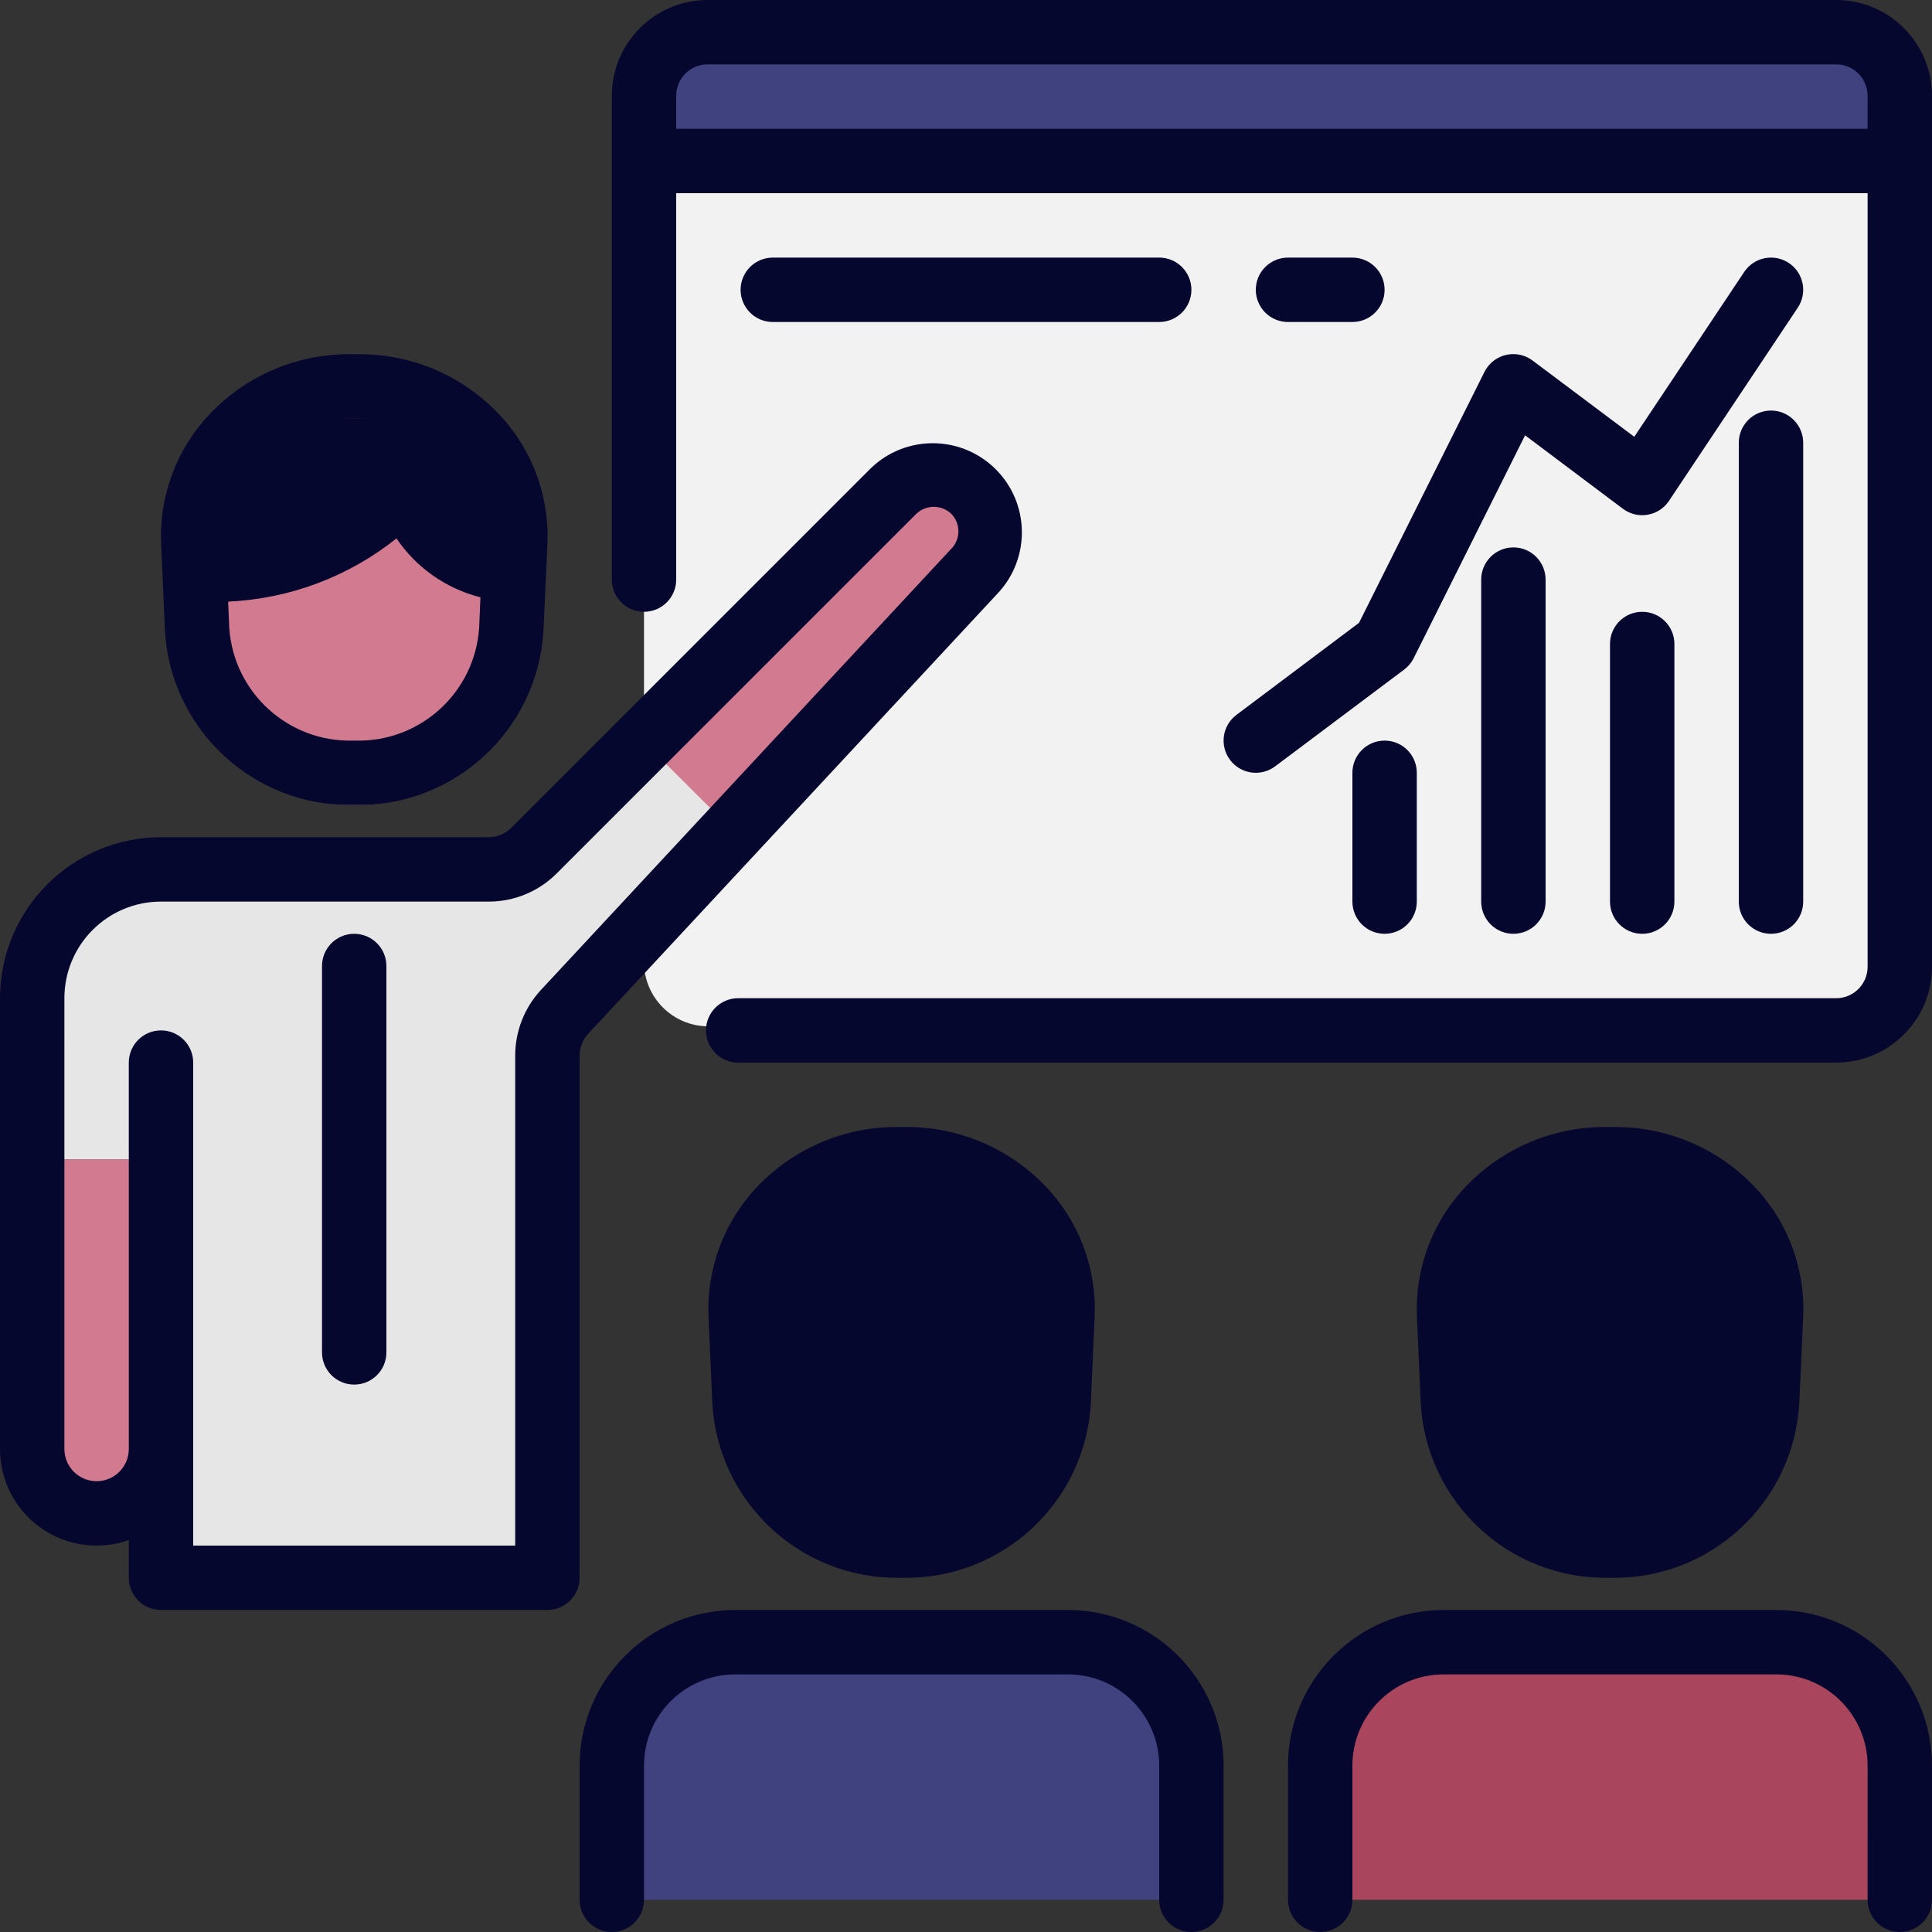 <?xml version="1.0"?>
<svg xmlns="http://www.w3.org/2000/svg" xmlns:xlink="http://www.w3.org/1999/xlink" version="1.1" id="Capa_1" x="0px" y="0px" viewBox="0 0 480.001 480.001" style="enable-background:new 0 0 480.001 480.001;" xml:space="preserve" width="512px" height="512px" class=""><rect x="0" y="0" width="480.001" height="480.001" fill="#333333" stroke="none"/><g><path style="fill:#F2F2F2;" d="M160,144V24c-0.111-8.725,6.872-15.889,15.597-16c0.001,0,0.002,0,0.003,0h280.8  c8.725,0.11,15.71,7.272,15.6,15.997c0,0.001,0,0.002,0,0.003v216c0.111,8.725-6.872,15.889-15.597,16c-0.001,0-0.002,0-0.003,0  l-280.456-1.016c-8.815-0.031-15.944-7.185-15.944-16V144z" data-original="#F2F2F2" class=""/><path style="fill:#404280" d="M472,40H160V24c0-8.837,7.163-16,16-16h280c8.837,0,16,7.163,16,16V40z" data-original="#06AAE9" class="" data-old_color="#06AAE9"/><path style="fill:#E6E6E6;" d="M159.832,184.168l-27.144,27.144c-3,3.001-7.069,4.687-11.312,4.688H40c-17.673,0-32,14.327-32,32  v40.08h32V392h96V262.288c-0.001-4.042,1.528-7.935,4.28-10.896l41.816-44.992L159.832,184.168z" data-original="#E6E6E6" class=""/><g>
	<path style="fill:#D27A8F" d="M8,288.08V360c0,8.837,7.163,16,16,16s16-7.163,16-16v-71.92L8,288.08z" data-original="#ECC19C" class="active-path" data-old_color="#ECC19C"/>
	<path style="fill:#D27A8F" d="M242,142c5.433-5.613,5.288-14.567-0.325-20c-5.484-5.309-14.191-5.309-19.675,0l-62,62   l-0.168,0.168l22.264,22.232l0.336-0.36L242,142z" data-original="#ECC19C" class="active-path" data-old_color="#ECC19C"/>
</g><g>
	<path style="fill:#06072E" d="M400.296,384h-0.592c-20.378,0.383-37.447-15.34-38.736-35.68L360,326.784   c-0.464-20.955,16.147-38.319,37.102-38.784c0.555-0.012,1.111-0.012,1.666,0h2.464c20.955-0.456,38.313,16.162,38.768,37.118   c0.012,0.555,0.012,1.111,0,1.666l-0.936,21.536C437.775,368.673,420.686,384.401,400.296,384z" data-original="#333333" class="" data-old_color="#333333"/>
	<path style="fill:#06072E" d="M224.296,384h-0.592c-20.377,0.383-37.447-15.34-38.736-35.68L184,326.784   c-0.464-20.955,16.147-38.319,37.102-38.784c0.555-0.012,1.111-0.012,1.666,0h2.464c20.955-0.456,38.313,16.162,38.768,37.118   c0.012,0.555,0.012,1.111,0,1.666l-0.936,21.536C261.775,368.673,244.686,384.401,224.296,384L224.296,384z" data-original="#333333" class="" data-old_color="#333333"/>
</g><path style="fill:#404280" d="M296,472v-33.336C296,421.729,282.271,408,265.336,408l0,0h-82.672  C165.729,408,152,421.729,152,438.664l0,0V472" data-original="#29ABE2" class="" data-old_color="#29ABE2"/><path style="fill:#A9455C" d="M472,472v-33.336C472,421.729,458.271,408,441.336,408l0,0h-82.672  C341.729,408,328,421.729,328,438.664l0,0V472" data-original="#39B54A" class="" data-old_color="#39B54A"/><path style="fill:#06072E" d="M101.064,127.2c2.401,12.688,13.233,22.046,26.136,22.576h0.472l0.328-6.992  c0.464-20.955-16.147-38.319-37.102-38.784c-0.555-0.012-1.111-0.012-1.666,0h-2.464C65.813,103.544,48.455,120.163,48,141.118  c-0.012,0.555-0.012,1.111,0,1.666l0.304,6.992H48.8C88,149.776,101.064,127.2,101.064,127.2z" data-original="#333333" class="" data-old_color="#333333"/><path style="fill:#D27A8F" d="M127.2,149.776c-12.903-0.53-23.735-9.888-26.136-22.576c0,0-13.064,22.576-52.264,22.576h-0.464  l0.632,14.544c1.289,20.34,18.359,36.063,38.736,35.68h0.592c20.377,0.383,37.447-15.34,38.736-35.68l0.632-14.544H127.2z" data-original="#ECC19C" class="active-path" data-old_color="#ECC19C"/><path d="M87.696,200h0.608c24.681,0.436,45.302-18.692,46.72-43.336L136,135.128c0.536-12.121-3.956-23.926-12.416-32.624  C114.582,93.2,102.178,87.963,89.232,88h-2.464c-12.933-0.026-25.319,5.21-34.312,14.504c-8.46,8.698-12.952,20.503-12.416,32.624  l0.936,21.536C42.394,181.308,63.015,200.436,87.696,200z M88.304,184h-0.608c-16.094,0.414-29.652-11.937-30.736-28l-0.28-6.536  c15.25-0.679,29.893-6.174,41.824-15.696c4.92,7.276,12.347,12.485,20.864,14.632l-0.328,7.6  C117.956,172.063,104.398,184.414,88.304,184L88.304,184z M86.768,104h2.464c8.577-0.02,16.795,3.445,22.768,9.6  c4.667,4.863,7.437,11.238,7.808,17.968c-5.536-2.474-9.552-7.45-10.8-13.384c-0.446-3.412-3.023-6.157-6.4-6.816  c-3.365-0.696-6.795,0.854-8.496,3.84c-0.104,0.168-10.032,15.872-38.048,18.272c-0.069-7.412,2.782-14.553,7.936-19.88  C69.973,107.445,78.191,103.98,86.768,104z" data-original="#000000" class="" style="fill:#06072E" data-old_color="#404280"/><path d="M399.696,392h0.608c24.681,0.436,45.302-18.692,46.72-43.336L448,327.128c0.536-12.121-3.956-23.926-12.416-32.624  c-9.002-9.304-21.406-14.541-34.352-14.504h-2.464c-12.933-0.026-25.319,5.21-34.312,14.504  c-8.46,8.698-12.953,20.503-12.416,32.624l0.936,21.536C354.394,373.308,375.016,392.436,399.696,392L399.696,392z M376,305.6  c5.973-6.155,14.191-9.62,22.768-9.6h2.464c8.577-0.02,16.795,3.445,22.768,9.6c5.426,5.563,8.32,13.116,8,20.88L431.04,348  c-1.084,16.063-14.642,28.414-30.736,28h-0.608c-16.094,0.414-29.652-11.937-30.736-28L368,326.44  C367.691,318.69,370.584,311.154,376,305.6L376,305.6z" data-original="#000000" class="" style="fill:#06072E" data-old_color="#404280"/><path d="M24,384c2.725,0,5.43-0.462,8-1.368V392c0,4.418,3.582,8,8,8h96c4.418,0,8-3.582,8-8V262.288  c-0.001-2.024,0.765-3.974,2.144-5.456l101.512-109.176c8.502-8.791,8.269-22.81-0.522-31.312c-8.584-8.303-22.206-8.303-30.79,0  l-89.312,89.312c-1.502,1.502-3.54,2.346-5.664,2.344H40c-22.08,0.026-39.974,17.92-40,40v112C0,373.255,10.745,384,24,384L24,384z   M16,248c0-13.255,10.745-24,24-24h81.368c6.371,0.02,12.485-2.512,16.976-7.032l89.312-89.312c2.435-2.31,6.253-2.31,8.688,0  c2.402,2.465,2.352,6.41-0.113,8.813c-0.029,0.028-0.058,0.056-0.087,0.083L134.4,245.944c-4.12,4.444-6.407,10.283-6.4,16.344V384  H48V264c0-4.418-3.582-8-8-8s-8,3.582-8,8v96c0,4.418-3.582,8-8,8s-8-3.582-8-8V248z" data-original="#000000" class="" style="fill:#06072E" data-old_color="#404280"/><path d="M88,344c4.418,0,8-3.582,8-8v-96c0-4.418-3.582-8-8-8s-8,3.582-8,8v96C80,340.419,83.582,344,88,344z" data-original="#000000" class="" style="fill:#06072E" data-old_color="#404280"/><path d="M223.696,392h0.608c24.681,0.436,45.302-18.692,46.72-43.336l0.936-21.536c0.536-12.121-3.956-23.926-12.416-32.624  c-8.993-9.294-21.379-14.53-34.312-14.504h-2.464c-12.933-0.026-25.319,5.21-34.312,14.504c-8.46,8.698-12.952,20.503-12.416,32.624  l0.936,21.536C178.394,373.308,199.015,392.436,223.696,392L223.696,392z M200,305.6c5.973-6.155,14.191-9.62,22.768-9.6h2.464  c8.577-0.02,16.795,3.445,22.768,9.6c5.426,5.563,8.32,13.116,8,20.88L255.04,348c-1.084,16.063-14.642,28.414-30.736,28h-0.608  c-16.094,0.414-29.652-11.937-30.736-28L192,326.44C191.691,318.69,194.584,311.154,200,305.6L200,305.6z" data-original="#000000" class="" style="fill:#06072E" data-old_color="#404280"/><path d="M144,438.664V472c0,4.418,3.582,8,8,8s8-3.582,8-8v-33.336c0.013-12.512,10.152-22.651,22.664-22.664h82.672  c12.511,0.013,22.651,10.152,22.664,22.664V472c0,4.418,3.582,8,8,8s8-3.582,8-8v-33.336c-0.022-21.344-17.32-38.642-38.664-38.664  h-82.672C161.32,400.022,144.022,417.32,144,438.664z" data-original="#000000" class="" style="fill:#06072E" data-old_color="#404280"/><path d="M441.336,400h-82.672c-21.344,0.022-38.642,17.32-38.664,38.664V472c0,4.418,3.582,8,8,8s8-3.582,8-8v-33.336  c0.013-12.512,10.152-22.651,22.664-22.664h82.672c12.511,0.013,22.651,10.152,22.664,22.664V472c0,4.418,3.582,8,8,8s8-3.582,8-8  v-33.336C479.978,417.32,462.68,400.022,441.336,400z" data-original="#000000" class="" style="fill:#06072E" data-old_color="#404280"/><path d="M456.4,0H175.6c-13.137,0.128-23.693,10.863-23.6,24v120c0,4.418,3.582,8,8,8s8-3.582,8-8V48h296v192  c0.103,4.305-3.295,7.882-7.6,8h-273c-4.418,0-8,3.582-8,8s3.582,8,8,8h273c13.137-0.128,23.693-10.863,23.6-24V24  C480.093,10.863,469.537,0.128,456.4,0z M168,32v-8c-0.103-4.305,3.295-7.882,7.6-8h280.8c4.305,0.118,7.703,3.695,7.6,8v8H168z" data-original="#000000" class="" style="fill:#06072E" data-old_color="#404280"/><path d="M440,102c-4.418,0-8,3.582-8,8v114c0,4.418,3.582,8,8,8s8-3.582,8-8V110C448,105.582,444.418,102,440,102z" data-original="#000000" class="" style="fill:#06072E" data-old_color="#404280"/><path d="M408,152c-4.418,0-8,3.582-8,8v64c0,4.418,3.582,8,8,8s8-3.582,8-8v-64C416,155.582,412.418,152,408,152z" data-original="#000000" class="" style="fill:#06072E" data-old_color="#404280"/><path d="M368,144v80c0,4.418,3.582,8,8,8s8-3.582,8-8v-80c0-4.418-3.582-8-8-8S368,139.582,368,144z" data-original="#000000" class="" style="fill:#06072E" data-old_color="#404280"/><path d="M344,184c-4.418,0-8,3.582-8,8v32c0,4.418,3.582,8,8,8s8-3.582,8-8v-32C352,187.582,348.418,184,344,184z" data-original="#000000" class="" style="fill:#06072E" data-old_color="#404280"/><path d="M305.6,188.8c2.651,3.535,7.665,4.251,11.2,1.6c0,0,0,0,0,0l32-24c1.008-0.742,1.83-1.709,2.4-2.824l27.704-55.424  L403.2,126.4c3.534,2.651,8.549,1.936,11.2-1.599c0.089-0.118,0.174-0.239,0.256-0.361l32-48c2.452-3.676,1.46-8.644-2.216-11.096  c-3.676-2.452-8.644-1.46-11.096,2.216l-27.312,40.96L380.8,89.6c-3.521-2.669-8.539-1.977-11.208,1.544  c-0.304,0.401-0.569,0.829-0.792,1.28l-31.152,62.312L307.2,177.6C303.665,180.251,302.949,185.266,305.6,188.8L305.6,188.8z" data-original="#000000" class="" style="fill:#06072E" data-old_color="#404280"/><path d="M288,80c4.418,0,8-3.582,8-8s-3.582-8-8-8h-96c-4.418,0-8,3.582-8,8s3.582,8,8,8H288z" data-original="#000000" class="" style="fill:#06072E" data-old_color="#404280"/><path d="M336,80c4.418,0,8-3.582,8-8s-3.582-8-8-8h-16c-4.418,0-8,3.582-8,8s3.582,8,8,8H336z" data-original="#000000" class="" style="fill:#06072E" data-old_color="#404280"/></g> </svg>
